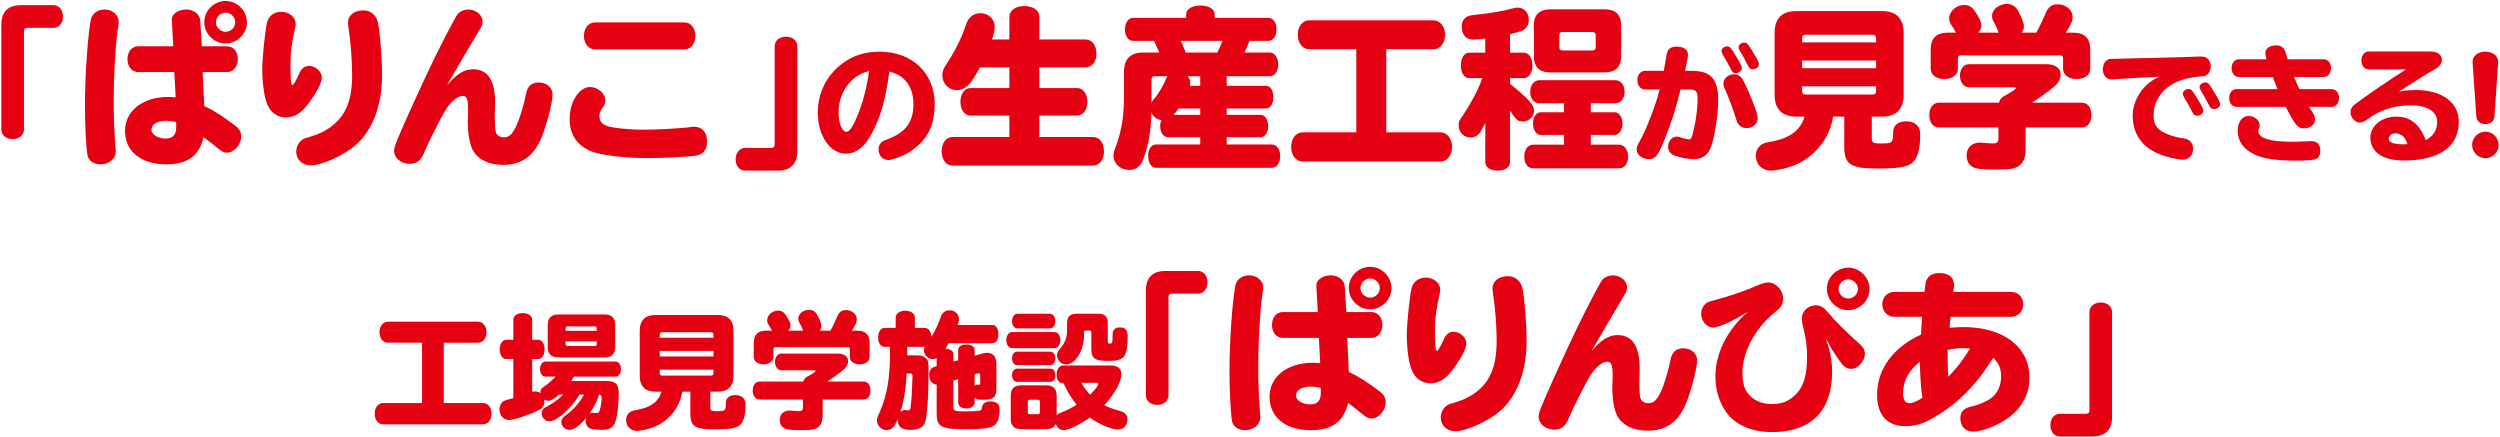 <?xml version="1.0" encoding="utf-8"?>
<!-- Generator: Adobe Illustrator 26.5.0, SVG Export Plug-In . SVG Version: 6.00 Build 0)  -->
<svg version="1.1" xmlns="http://www.w3.org/2000/svg" xmlns:xlink="http://www.w3.org/1999/xlink" x="0px" y="0px"
	 viewBox="0 0 783 137" style="enable-background:new 0 0 783 137;" xml:space="preserve">
<style type="text/css">
	.st0{fill:#E50012;}
</style>
<path class="st0" d="M16.781,1.615c1.691,0,2.945,1.528,2.945,3.546c0,2.073-1.254,3.546-2.945,3.546H8.653
	c-0.764,0-1.146,0.382-1.146,1.146v30.712c0,1.746-1.473,3-3.546,3c-2.073,0-3.546-1.254-3.546-3V7.78
	c0-4.091,2.073-6.165,6.164-6.165H16.781z"/>
<path class="st0" d="M36.263,47.383c0,2.346-2.073,4.091-4.801,4.091c-2.182,0-3.818-1.2-4.091-3
	c-0.436-2.728-0.764-9.819-0.764-15.438c0-9.273,0.818-21.001,1.8-26.729c0.382-2.018,2.127-3.328,4.364-3.328
	c2.455,0,4.418,1.746,4.418,3.873c0,0.328,0,0.328-0.382,2.837c-0.655,4.8-1.2,14.292-1.2,21.875c0,5.346,0.218,10.637,0.655,15.383
	V47.383z M53.828,6.525V6.307c-0.218-1.746,1.909-3.328,4.418-3.328s4.364,1.473,4.473,3.546l0.491,7.964h7.91
	c1.964,0,3.382,1.691,3.382,3.982c0,2.4-1.418,4.091-3.382,4.091h-7.637L63.974,33.2c3.382,1.636,5.891,3.273,9.71,6.164
	c1.309,0.982,1.854,2.018,1.854,3.437c0,2.509-2.236,5.019-4.418,5.019c-0.982,0-1.637-0.327-2.837-1.309
	c-1.527-1.309-2.236-1.854-4.527-3.546c-1.364,5.837-5.019,8.51-11.674,8.51c-7.91,0-12.928-4.037-12.928-10.474
	c0-6.273,5.564-10.637,13.528-10.637c0.545,0,0.818,0,2.182,0.109h0.164l-0.437-7.91H43.245c-1.91,0-3.328-1.691-3.328-4.037
	s1.418-4.037,3.328-4.037h11.019L53.828,6.525z M55.191,38.273c-1.146-0.327-2.073-0.436-3.109-0.436
	c-2.891,0-4.637,1.091-4.637,2.836c0,1.473,2.018,2.728,4.473,2.728c2.182,0,3.273-1.2,3.273-3.437V38.273z M77.339,6.961
	c0,3.655-3.055,6.655-6.71,6.655c-3.655,0-6.655-3.055-6.655-6.71c0-3.6,3.055-6.601,6.709-6.601
	C74.284,0.306,77.339,3.361,77.339,6.961z M67.629,6.961c0,1.636,1.418,3,3.055,3s3-1.364,3-3c0-1.637-1.418-3-3.055-3
	C69.047,3.961,67.629,5.379,67.629,6.961z"/>
<path class="st0" d="M100.796,24.254c0,1.309-0.982,3.545-2.946,6.437c-2.782,4.255-5.237,6.109-8.237,6.109
	c-2.728,0-4.91-1.582-5.946-4.2c-0.927-2.291-1.527-6.764-1.527-10.965c0-3.545,0.873-11.783,1.473-14.51
	c0.491-2.127,2.236-3.437,4.473-3.437c2.509,0,4.527,1.691,4.527,3.873c0,0.327-0.054,0.709-0.272,1.582
	c-0.982,4.309-1.364,7.418-1.364,10.746c0,4.91,0.164,6.764,0.6,6.764c0.327,0,1.2-1.473,2.127-3.6c0.764-1.691,1.691-2.4,3.164-2.4
	C98.833,20.653,100.796,22.454,100.796,24.254z M118.416,7.289c0.655,3.328,1.255,11.292,1.255,16.147
	c0,9.492-2.946,17.347-8.237,21.984c-3.709,3.218-10.637,6.382-14.074,6.382c-2.673,0-4.583-1.8-4.583-4.31
	c0-1.637,0.873-3.164,2.237-3.928c0.437-0.272,0.545-0.272,1.691-0.6c5.564-1.527,9.601-4.582,11.619-8.837
	c1.364-2.782,1.964-6.219,1.964-10.747c0-4.582-0.491-10.746-1.2-15.11c-0.054-0.382-0.109-0.818-0.109-1.091
	c0-2.346,1.909-3.928,4.855-3.928C116.18,3.252,117.925,4.779,118.416,7.289z"/>
<path class="st0" d="M148.141,21.69c4.637,0,6.928,3.437,6.928,10.528c0,0.6,0,0.873-0.055,2.291
	c-0.055,0.655-0.055,1.309-0.055,1.964c0,1.854,0.109,3.873,0.273,4.637c0.273,1.2,1.2,1.909,2.564,1.909
	c1.636,0,2.563-0.873,3.818-3.382c1.146-2.4,2.455-6.709,3.109-10.146c0.437-2.455,1.746-3.655,3.928-3.655
	c2.618,0,4.418,1.582,4.418,3.818c0,2.564-2.182,10.746-3.818,14.237c-2.455,5.292-6.165,7.747-11.729,7.747
	c-4.473,0-7.964-1.746-9.546-4.801c-0.873-1.691-1.473-5.127-1.473-8.728c0-0.327,0-0.927,0.055-1.582
	c0.054-0.927,0.054-1.582,0.054-1.963c0-3.437-0.382-4.528-1.691-4.528c-1.582,0-3.6,1.637-5.292,4.31
	c-1.418,2.236-5.455,10.201-6.764,13.419c-1.036,2.509-2.346,3.545-4.473,3.545c-2.782,0-4.964-1.8-4.964-4.146
	c0-1.146,0.818-3.164,4.691-11.837c6.219-13.801,10.146-21.875,14.456-29.675c0.6-1.091,0.709-1.2,1.091-1.582
	c0.764-0.655,1.854-1.091,2.945-1.091c2.455,0,4.528,1.746,4.528,3.709c0,0.982-0.164,1.418-1.255,3.164
	c-2.509,4.146-6.764,11.456-9.928,16.911C143.014,23.163,145.359,21.69,148.141,21.69z"/>
<path class="st0" d="M189.595,31.455c0,0.764-0.218,1.364-0.764,2.182c-0.818,1.091-1.091,1.8-1.091,2.619
	c0,1.527,0.709,2.564,2.127,3.109c1.746,0.709,6.982,1.254,11.674,1.254c4.473,0,12.492-0.436,15.001-0.873
	c0.273-0.055,0.546-0.055,0.818-0.055c2.564,0,4.091,1.746,4.091,4.637c0,2.509-1.2,4.091-3.437,4.418
	c-2.728,0.382-9.71,0.764-14.947,0.764c-7.691,0-15.274-0.928-18.22-2.237c-4.255-1.909-6.437-5.237-6.437-9.982
	c0-5.401,2.946-10.038,6.382-10.038C187.249,27.254,189.595,29.272,189.595,31.455z M214.361,7.016c1.964,0,3.437,1.746,3.437,4.2
	s-1.418,4.255-3.437,4.255h-28.039c-1.964,0-3.437-1.8-3.437-4.255c0-2.4,1.473-4.2,3.437-4.2H214.361z"/>
<path class="st0" d="M233.351,53.438c-1.746,0-2.946-1.473-2.946-3.545c0-2.073,1.255-3.546,2.946-3.546h8.128
	c0.764,0,1.146-0.382,1.146-1.146V14.489c0-1.746,1.473-3,3.546-3s3.546,1.254,3.546,3v32.785c0,4.091-2.073,6.164-6.165,6.164
	H233.351z"/>
<path class="st0" d="M273.056,41.791c-2.259,4.28-4.954,6.34-8.164,6.34c-4.914,0-8.757-5.667-8.757-12.839
	c0-6.34,2.813-11.849,7.965-15.613c3.21-2.338,7.014-3.487,11.373-3.487c10.264,0,17.277,6.697,17.277,16.485
	c0,5.35-1.585,9.51-4.795,12.482c-2.377,2.219-4.359,3.408-7.568,4.478c-1.07,0.356-1.585,0.476-2.18,0.476
	c-1.823,0-3.051-1.387-3.051-3.448c0-0.991,0.436-1.823,1.268-2.377c0.317-0.238,0.555-0.317,1.427-0.634
	c5.706-2.061,8.242-5.429,8.242-10.977c0-3.051-0.832-5.587-2.497-7.41c-1.188-1.348-2.377-2.021-4.795-2.813
	c-0.079-0.04-0.079-0.04-0.238-0.08C277.296,31.409,275.87,36.481,273.056,41.791z M272.224,22.255
	c-1.704,0.396-2.932,0.951-4.121,1.823c-3.487,2.536-5.468,6.578-5.468,11.254c0,3.25,1.109,5.944,2.457,5.944
	c0.753,0,1.585-0.991,2.536-2.972c2.101-4.359,3.686-9.828,4.478-15.455L272.224,22.255z"/>
<path class="st0" d="M316.137,12.362V5.271c0-2.019,1.909-3.382,4.691-3.382c2.782,0,4.691,1.364,4.691,3.382v7.091h14.511
	c1.963,0,3.382,1.855,3.382,4.418c0,2.509-1.418,4.31-3.382,4.31h-14.511v6.492h11.892c1.8,0,3.164,1.854,3.164,4.309
	c0,2.455-1.364,4.31-3.164,4.31h-11.892v6.71h16.856c2.019,0,3.382,1.854,3.382,4.473c0,2.673-1.364,4.473-3.382,4.473h-44.022
	c-2.018,0-3.437-1.854-3.437-4.473c0-2.618,1.418-4.473,3.437-4.473h17.784V36.2h-12.219c-1.8,0-3.109-1.8-3.109-4.31
	s1.309-4.309,3.109-4.309h12.219V21.09h-9.219c-0.927,1.746-1.854,3.273-2.728,4.528c-1.146,1.636-2.836,2.618-4.527,2.618
	c-2.509,0-4.528-2.073-4.528-4.582c0-1.309,0.327-2.127,1.309-3.601c2.564-3.818,4.964-8.673,6.055-12.219
	c0.764-2.4,2.4-3.709,4.582-3.709c2.51,0,4.473,1.909,4.473,4.255c0,1.036-0.218,2.073-0.873,3.982H316.137z"/>
<path class="st0" d="M365.713,42.964c-1.31,0-2.346-1.473-2.346-3.491c0-0.654,0.109-1.254,0.382-1.854
	c-1.418-0.164-2.728-1.146-3.164-2.455c-0.055,5.673-0.818,10.091-2.291,14.074c-0.491,1.364-0.655,1.746-1.091,2.291
	c-0.818,1.091-2.073,1.691-3.545,1.691c-2.728,0-4.91-1.963-4.91-4.473c0-0.764,0.164-1.418,0.491-2.236
	c1.963-5.019,2.782-9.819,2.782-16.147v-7.91c0.055-3.982,2.019-6,6-6h5.073c-0.655-1.527-1.091-2.509-1.636-3.655h-6.546
	c-1.527,0-2.563-1.418-2.563-3.601c0-2.127,1.036-3.6,2.563-3.6h16.583V4.452c0-1.582,1.909-2.728,4.473-2.728
	c2.618,0,4.473,1.146,4.473,2.728v1.146h16.747c1.582,0,2.619,1.473,2.619,3.6s-1.037,3.601-2.619,3.601h-5.837
	c-0.327,0.927-1.036,2.564-1.582,3.655h7.964c1.473,0,2.618,1.637,2.618,3.709c0,2.127-1.091,3.709-2.618,3.709h-13.529v3h12.274
	c1.418,0,2.346,1.473,2.346,3.546c0,2.127-0.927,3.546-2.346,3.546h-12.274v2.018h10.583c1.418,0,2.4,1.473,2.4,3.546
	c0,2.019-0.982,3.437-2.4,3.437h-10.583v2.291h14.074c1.582,0,2.673,1.473,2.673,3.655c0,2.182-1.091,3.655-2.673,3.655h-36.167
	c-1.473,0-2.509-1.473-2.509-3.709c0-2.182,1.037-3.601,2.509-3.601h13.801v-2.291H365.713z M360.64,32.164
	c0.218-0.437,0.436-0.818,0.873-1.255c0.927-0.873,2.946-4.255,3.655-6.164c0.164-0.382,0.273-0.6,0.491-0.873h-3.873
	c-0.764,0-1.146,0.382-1.146,1.146v5.346V32.164z M369.15,33.964c-0.437,0.654-1.309,1.746-1.582,2.018h8.346v-2.018H369.15z
	 M381.26,16.453c0.6-1.2,1.091-2.291,1.637-3.655h-13.092c0.6,1.254,1.036,2.236,1.582,3.655H381.26z M375.914,23.872h-3.928
	c0.545,0.654,0.818,1.309,0.818,2.182c0,0.273,0,0.491-0.109,0.818h3.218V23.872z"/>
<path class="st0" d="M434.175,41.437h16.965c2.073,0,3.655,1.964,3.655,4.528c0,2.673-1.527,4.637-3.655,4.637h-43.095
	c-2.127,0-3.655-1.909-3.655-4.582c0-2.673,1.527-4.583,3.655-4.583h16.747V15.417h-14.674c-2.127,0-3.655-1.854-3.655-4.527
	c0-2.673,1.527-4.528,3.655-4.528h38.84c2.073,0,3.655,1.964,3.655,4.473c0,2.673-1.527,4.582-3.655,4.582h-14.783V41.437z"/>
<path class="st0" d="M472.935,26.218c6,4.964,7.528,6.655,7.528,8.455c0,1.854-1.582,3.382-3.437,3.382
	c-1.473,0-2.073-0.437-3.219-2.127c-0.436-0.6-0.491-0.709-0.873-1.255V50.82c0,1.582-1.582,2.618-3.873,2.618
	s-3.873-1.036-3.873-2.618V38.491c-0.491,0.928-0.927,1.8-1.418,2.673c-0.709,1.2-1.854,1.909-3.164,1.909
	c-2.128,0-3.764-1.637-3.764-3.764c0-1.2,0.055-1.309,1.527-3.437c2.509-3.818,4.691-7.91,5.892-11.401h-4.146
	c-1.527,0-2.564-1.637-2.564-3.982s1.037-3.982,2.564-3.982h5.073v-4.419c-1.964,0.218-3.382,0.328-3.873,0.328
	c-2.127,0-3.491-1.582-3.491-4.037c0-2.237,1.2-3.437,3.491-3.655c5.782-0.6,9.219-1.2,12.656-2.127
	c0.491-0.164,0.873-0.218,1.309-0.218c2.073,0,3.546,1.582,3.546,3.873c0,1.582-0.818,2.836-2.127,3.382
	c-0.546,0.218-2.073,0.655-3.764,1.091v5.782h4.364c1.528,0,2.673,1.691,2.673,3.982s-1.091,3.982-2.673,3.982h-4.364V26.218z
	 M498.246,35.164h7.474c1.364,0,2.455,1.582,2.455,3.545s-1.091,3.546-2.455,3.546h-7.474v3.055h8.892
	c1.582,0,2.782,1.582,2.782,3.764c0,2.127-1.146,3.655-2.782,3.655H480.19c-1.691,0-2.782-1.473-2.782-3.709
	c0-2.236,1.146-3.709,2.782-3.709h9.655v-3.055h-7.255c-1.418,0-2.455-1.527-2.455-3.6c0-2.019,1.036-3.491,2.455-3.491h7.255
	v-2.837h-7.746c-1.691,0-2.837-1.418-2.837-3.546s1.2-3.655,2.837-3.655h23.893c1.636,0,2.836,1.527,2.836,3.655
	c0,2.073-1.2,3.546-2.836,3.546h-7.747V35.164z M502.61,2.925c3.437,0,5.127,1.691,5.127,5.073v9.546
	c0,3.437-1.745,5.128-5.127,5.128h-17.129c-3.382,0-5.073-1.691-5.073-5.128V7.998c0-3.382,1.691-5.019,5.073-5.073H502.61z
	 M488.372,14.762c0,0.709,0.273,1.036,0.982,1.036h9.383c0.709,0,1.037-0.327,1.037-1.036v-3.764c0-0.6-0.382-0.927-1.037-0.982
	h-9.383c-0.654,0.055-0.982,0.382-0.982,0.982V14.762z"/>
<path class="st0" d="M515.238,28.041c-1.387,0-2.417-1.229-2.417-2.933s1.03-2.933,2.417-2.933h5.865
	c0.476-2.615,0.673-3.804,0.872-4.993c0.238-1.783,1.229-2.576,3.091-2.576c2.298,0,3.606,0.951,3.606,2.576
	c0,0.555-0.237,1.823-0.792,4.518l-0.119,0.475h2.061c5.984,0,8.322,2.576,8.322,9.194c0,4.676-1.229,12.284-2.417,15.058
	c-1.03,2.338-2.694,3.408-5.389,3.408c-1.665,0-4.201-0.475-5.825-1.109c-1.387-0.555-2.061-1.466-2.061-2.774
	c0-1.744,1.189-3.17,2.655-3.17c0.476,0,0.912,0.079,1.585,0.356c0.317,0.119,1.188,0.357,1.902,0.476
	c0.238,0.04,0.277,0.04,0.396,0.04c0.436,0,0.673-0.238,0.872-0.753c1.03-3.289,1.823-8.322,1.823-11.967
	c0-2.377-0.476-2.893-2.536-2.893h-2.813c-1.625,6.538-2.734,10.025-4.834,15.256c-2.179,5.508-3.012,6.538-5.112,6.538
	c-2.021,0-3.804-1.387-3.804-2.972c0-0.832,0.159-1.229,1.109-2.893c2.14-3.923,4.914-11.175,6.103-15.93H515.238z M543.809,17.737
	c1.387,2.259,1.744,3.012,1.744,3.606c0,0.792-0.912,1.545-1.902,1.545c-0.753,0-1.07-0.238-1.625-1.308
	c-0.594-1.268-1.466-2.853-2.457-4.478c-0.317-0.515-0.396-0.792-0.396-1.109c0-0.753,0.832-1.466,1.744-1.466
	C541.788,14.527,542.025,14.765,543.809,17.737z M545.83,24.91c0.713,1.189,2.615,5.508,3.606,8.203
	c0.833,2.219,1.07,3.091,1.07,3.962c0,1.704-1.506,3.051-3.448,3.051c-1.03,0-1.981-0.436-2.576-1.188
	c-0.317-0.396-0.396-0.555-0.753-1.704c-0.951-3.131-2.615-7.49-3.408-9.154c-0.356-0.753-0.555-1.427-0.555-1.981
	c0-1.506,1.585-2.853,3.329-2.853C544.205,23.246,545.235,23.879,545.83,24.91z M549.158,16.548
	c1.387,2.259,1.744,3.012,1.744,3.606c0,0.793-0.911,1.546-1.902,1.546c-0.753,0-1.07-0.238-1.625-1.308
	c-0.594-1.268-1.466-2.853-2.457-4.478c-0.317-0.515-0.396-0.792-0.396-1.11c0-0.753,0.832-1.466,1.744-1.466
	C547.137,13.339,547.375,13.577,549.158,16.548z"/>
<path class="st0" d="M586.241,43.401c0,1.255,0.491,1.527,2.509,1.527c4.091,0,4.146-0.055,4.2-3.764
	c0-1.91,1.637-3.164,3.982-3.164c2.891,0,4.473,1.473,4.473,4.037c0,4.746-0.818,7.583-2.509,9.001
	c-1.582,1.254-4.528,1.746-10.692,1.746c-8.728,0-10.583-1.255-10.583-7.037v-9.219h-3.491c-0.6,4.255-2.836,8.401-6.164,11.456
	c-2.946,2.728-6.709,4.473-11.074,5.183c-0.927,0.164-1.746,0.272-2.346,0.272c-2.673,0-4.637-2.018-4.637-4.691
	c0-1.746,1.037-3.273,2.619-3.873c0.382-0.164,0.491-0.164,1.527-0.382c6.328-1.036,9.819-3.545,11.128-7.964h-2.563
	c-4.528,0-6.819-2.345-6.819-6.928V10.343c0-4.582,2.291-6.873,6.819-6.873h26.784c4.528,0,6.819,2.291,6.819,6.873V29.6
	c0,4.583-2.291,6.928-6.819,6.928h-3.164V43.401z M587.605,12.089c0-0.818-0.382-1.2-1.146-1.2h-20.893
	c-0.818,0-1.146,0.382-1.146,1.2v1.2h23.184V12.089z M564.421,18.962v2.4h23.184v-2.4H564.421z M564.421,27.036v1.418
	c0,0.818,0.328,1.146,1.146,1.146h20.893c0.764,0,1.146-0.327,1.146-1.146v-1.418H564.421z"/>
<path class="st0" d="M652.046,32.164c1.8,0,3,1.527,3,3.873s-1.2,3.873-3,3.873h-17.62v6.601c0,2.4-0.491,3.982-1.582,5.019
	c-1.254,1.2-2.891,1.582-6.873,1.582c-4.8,0-6.492-0.109-7.692-0.6c-1.473-0.6-2.345-1.964-2.345-3.818
	c0-2.455,1.636-4.037,4.2-4.037c0.218,0,0.437,0,0.873,0.054c1.2,0.109,2.564,0.218,3.164,0.218c1.309,0,1.746-0.437,1.746-1.746
	V39.91h-18.71c-1.746,0-2.946-1.582-2.946-3.873s1.2-3.873,2.946-3.873h18.874c0.273-1.091,0.873-1.746,2.182-2.4
	c1.691-0.873,3.109-1.854,3.109-2.182c0-0.164-0.273-0.273-0.709-0.273h-14.02c-1.582,0-2.782-1.527-2.782-3.655
	c0-2.019,1.2-3.546,2.782-3.546h24.384c2.673,0,4.364,1.255,4.364,3.273c0,1.31-0.709,2.619-1.909,3.655
	c-2.128,1.746-5.073,3.873-7.092,5.128H652.046z M637.754,10.234c1.037-1.8,2.073-4.037,2.891-6
	c0.818-2.019,1.964-2.891,3.818-2.891c2.619,0,4.691,1.8,4.691,4.037c0,1.146-0.382,1.964-2.127,4.855h2.291
	c3.601,0,5.346,1.746,5.346,5.346v6.055c0,1.8-1.746,3.109-4.255,3.109s-4.255-1.309-4.255-3.109v-3.328
	c0-0.654-0.328-0.982-0.928-0.982h-31.093c-0.655,0-0.927,0.328-0.927,0.982v3.273c0,1.854-1.746,3.164-4.255,3.164
	c-2.51,0-4.255-1.309-4.255-3.164V15.58c0-3.6,1.746-5.346,5.346-5.346h2.564c-0.818-1.473-0.818-1.527-1.473-2.455
	c-0.436-0.655-0.654-1.364-0.654-2.019c0-2.236,2.236-4.2,4.746-4.2c1.255,0,2.237,0.491,3,1.527
	c1.582,2.182,2.346,3.818,2.346,4.91c0,0.818-0.328,1.473-0.982,2.236h6.437c-0.109-0.218-0.109-0.218-0.273-0.6
	c-0.273-0.764-0.437-1.146-1.255-2.673c-0.436-0.764-0.6-1.364-0.6-1.964c0-2.019,2.182-3.764,4.637-3.764
	c1.473,0,2.727,0.709,3.437,2.019c1.2,2.127,1.909,3.928,1.909,4.964c0,0.764-0.218,1.418-0.709,2.019H637.754z"/>
<path class="st0" d="M675.966,18.094c5.508-0.119,9.193-0.238,9.867-0.277c1.308-0.079,2.695-0.119,3.289-0.119
	c1.625,0,2.497,0.476,3.012,1.704c0.198,0.436,0.277,0.912,0.277,1.387c0,1.149-0.515,2.18-1.308,2.695
	c-0.515,0.356-0.555,0.356-1.823,0.436c-3.369,0.277-6.143,0.951-8.322,2.14c-4.121,2.14-6.459,5.865-6.459,10.105
	c0,2.14,0.515,3.368,2.021,4.597c1.268,1.07,4.716,2.259,7.569,2.615c1.665,0.198,2.813,1.506,2.813,3.17
	c0,0.515-0.158,1.228-0.396,1.783c-0.515,1.07-1.545,1.664-2.933,1.664c-1.625,0-5.112-0.832-7.331-1.744
	c-5.468-2.259-8.282-6.38-8.282-12.126c0-4.2,2.615-8.757,6.419-11.095c0.713-0.436,0.792-0.476,2.061-0.991
	c-6.103,0.277-12.046,0.594-14.82,0.832h-0.396c-1.506,0-2.615-1.347-2.615-3.13c0-1.348,0.555-2.497,1.426-2.972
	c0.476-0.317,0.476-0.317,2.854-0.356L675.966,18.094z M688.33,31.092c1.347,2.219,1.744,3.051,1.744,3.606
	c0,0.792-0.912,1.545-1.902,1.545c-0.476,0-0.951-0.238-1.229-0.594c-0.119-0.159-0.119-0.159-0.396-0.713
	c-0.674-1.348-1.744-3.289-2.497-4.478c-0.277-0.515-0.396-0.792-0.396-1.109c0-0.753,0.833-1.466,1.744-1.466
	C686.309,27.882,686.586,28.199,688.33,31.092z M693.6,29.031c1.347,2.219,1.744,3.051,1.744,3.606c0,0.792-0.912,1.545-1.902,1.545
	c-0.476,0-0.951-0.238-1.229-0.595c-0.119-0.158-0.119-0.158-0.396-0.713c-0.674-1.348-1.744-3.289-2.497-4.478
	c-0.277-0.515-0.396-0.792-0.396-1.109c0-0.753,0.833-1.466,1.744-1.466C691.579,25.821,691.856,26.138,693.6,29.031z"/>
<path class="st0" d="M701.235,24.117c-1.347,0-2.298-1.149-2.298-2.734c0-1.664,0.951-2.813,2.298-2.813h8.678l-0.04-0.079
	c-0.356-1.308-0.356-1.308-0.356-1.823c0-1.466,1.347-2.457,3.329-2.457c1.585,0,2.576,0.753,2.972,2.14
	c0.079,0.278,0.277,0.872,0.673,2.219h11.294c1.347,0,2.298,1.149,2.298,2.734c0,1.665-0.951,2.813-2.298,2.813h-9.273
	c0.515,1.308,1.07,2.576,1.665,3.804h10.105c1.347,0,2.298,1.149,2.298,2.734c0,1.664-0.951,2.813-2.298,2.813h-7.093
	c0.158,0.317,0.555,0.912,1.189,1.862c0.475,0.713,0.713,1.427,0.713,2.101c0,1.506-1.545,2.774-3.487,2.774
	c-1.942,0-2.734-0.912-5.707-6.737h-15.415c-1.347,0-2.298-1.149-2.298-2.734c0-1.664,0.951-2.813,2.298-2.813h12.839
	c-0.634-1.585-1.268-3.17-1.506-3.804H701.235z M723.942,44.208c1.783,0,2.774,1.03,2.774,2.972c0,1.545-0.555,2.417-1.783,2.774
	c-0.674,0.238-2.972,0.356-5.786,0.356c-6.103,0-10.224-0.594-12.998-1.902c-3.448-1.625-5.31-4.201-5.31-7.41
	c0-2.774,1.387-4.676,3.447-4.676c1.823,0,3.448,1.387,3.448,2.933c0,0.317-0.04,0.555-0.198,0.951
	c-0.119,0.317-0.198,0.634-0.198,0.911c0,2.18,3.646,3.289,10.739,3.289L723.942,44.208z"/>
<path class="st0" d="M741.928,21.74c-1.347,0-2.338-1.149-2.338-2.813c0-1.625,0.991-2.813,2.338-2.813h19.298
	c2.18,0,3.566,1.03,3.566,2.615c0,0.872-0.475,1.744-1.268,2.377c-0.238,0.198-0.238,0.198-1.149,0.713
	c-2.417,1.347-6.261,3.765-11.096,6.935c1.268-0.356,3.329-0.555,5.31-0.555c8.243,0,13.513,3.883,13.513,9.946
	c0,7.807-6.142,12.126-17.277,12.126c-6.539,0-10.422-2.655-10.422-7.172c0-3.646,3.566-6.578,8.084-6.578
	c4.398,0,7.41,2.377,9.233,7.371c2.378-1.189,3.606-3.17,3.606-5.786c0-3.13-3.131-5.112-8.124-5.112
	c-5.35,0-9.788,1.427-13.751,4.398c-0.832,0.674-1.664,0.991-2.377,0.991c-1.506,0-2.893-1.585-2.893-3.249
	c0-0.833,0.396-1.665,1.109-2.259c2.813-2.219,12.086-8.56,16.287-11.135H741.928z M752.667,42.702
	c-0.634-0.555-1.625-0.951-2.378-0.951c-1.149,0-2.14,0.753-2.14,1.664c0,1.189,1.506,1.783,4.557,1.783c0.317,0,0.713,0,1.308-0.04
	C753.618,43.97,753.182,43.178,752.667,42.702z"/>
<path class="st0" d="M782.584,45.397c0,2.259-1.902,4.161-4.161,4.161s-4.161-1.902-4.161-4.161s1.902-4.161,4.161-4.161
	S782.584,43.138,782.584,45.397z M781.276,36.362c-0.119,1.585-1.149,2.497-2.853,2.497s-2.734-0.911-2.853-2.497l-1.149-16.723
	v-0.515c0.119-1.743,1.783-2.932,4.002-2.932c2.338,0,4.002,1.308,4.002,3.17v0.277L781.276,36.362z"/>
<path class="st0" d="M138.989,126.235h12.324c1.506,0,2.655,1.427,2.655,3.289c0,1.942-1.109,3.369-2.655,3.369h-31.306
	c-1.545,0-2.655-1.387-2.655-3.329c0-1.942,1.109-3.329,2.655-3.329h12.166v-18.902h-10.66c-1.545,0-2.655-1.347-2.655-3.289
	s1.109-3.289,2.655-3.289h28.215c1.506,0,2.655,1.427,2.655,3.25c0,1.941-1.109,3.329-2.655,3.329h-10.739V126.235z"/>
<path class="st0" d="M190.016,119.34c2.853,0,3.765,0.991,3.765,4.042c0,3.606-0.515,7.529-1.189,9.075
	c-0.674,1.585-1.783,2.18-4.082,2.18c-1.03,0-2.615-0.119-3.21-0.278c-1.109-0.237-1.862-1.188-1.862-2.377
	c0-0.356,0.079-0.713,0.159-1.109c-1.902,2.377-3.844,3.765-5.271,3.765c-1.347,0-2.497-1.11-2.497-2.457
	c0-0.555,0.238-1.149,0.674-1.545c0.119-0.159,0.119-0.159,0.991-0.792c2.259-1.704,4.161-3.923,5.429-6.261h-1.387
	c-2.734,4.478-7.133,8.361-9.471,8.361c-1.308,0-2.417-1.109-2.417-2.417c0-0.753,0.356-1.426,0.951-1.823
	c0.159-0.119,0.159-0.119,0.912-0.515c1.783-0.911,3.487-2.219,4.914-3.606h-1.308c-1.585,1.387-2.497,1.942-3.408,1.942
	c-0.436,0-0.832-0.119-1.268-0.396c0.079,0.317,0.079,0.476,0.079,0.713c0,1.03-0.594,1.981-1.625,2.536
	c-2.497,1.347-7.886,3.17-9.431,3.17c-1.744,0-3.012-1.387-3.012-3.368c0-1.03,0.436-1.981,1.188-2.497
	c0.357-0.198,0.555-0.277,1.387-0.515c0.911-0.238,1.189-0.317,1.744-0.476v-12.245h-2.18c-1.229,0-2.061-1.229-2.061-3.012
	s0.832-3.012,2.061-3.012h2.18V100.2c0-1.268,1.188-2.14,2.932-2.14s2.972,0.872,2.972,2.14v6.221h1.823
	c1.229,0,2.061,1.229,2.061,2.972c0,1.823-0.832,3.051-2.061,3.051h-1.823v10.264c0.356-0.08,0.555-0.119,0.872-0.119
	c0.674,0,1.189,0.159,1.744,0.555c-0.04-0.079-0.04-0.158-0.04-0.198c-0.04-0.872,0.317-1.387,1.625-2.219
	c0.792-0.555,2.219-1.783,3.13-2.774h-3.17c-0.991,0-1.704-0.991-1.704-2.338c0-1.348,0.713-2.378,1.704-2.378h21.954
	c0.991,0,1.704,1.03,1.704,2.417c0,1.308-0.713,2.298-1.704,2.298h-12.998c-0.159,0.277-0.595,0.951-0.912,1.387H190.016z
	 M189.461,98.496c2.14,0,3.209,1.109,3.209,3.25v6.974c0,2.101-1.07,3.21-3.209,3.21H174.76c-2.1,0-3.21-1.109-3.21-3.21v-6.974
	c0-2.14,1.11-3.25,3.25-3.25H189.461z M186.886,102.895c0-0.475-0.159-0.673-0.634-0.673h-8.44c-0.436,0-0.674,0.238-0.674,0.673
	v0.713h9.749V102.895z M177.137,106.897v0.833c0,0.436,0.198,0.634,0.674,0.634h8.44c0.476-0.04,0.634-0.159,0.634-0.634v-0.833
	H177.137z M185.419,129.247c0.079,0,0.198,0,0.356,0.04c0.396,0.04,0.753,0.08,0.991,0.08c0.555,0,0.832-0.198,1.07-0.912
	c0.317-0.872,0.595-2.615,0.595-3.804c0-0.713-0.198-0.951-0.792-1.07c-0.555,1.823-1.704,4.161-2.972,5.904
	C184.983,129.326,185.221,129.247,185.419,129.247z"/>
<path class="st0" d="M222.478,127.662c0,0.912,0.357,1.109,1.823,1.109c2.972,0,3.011-0.04,3.051-2.734
	c0-1.387,1.188-2.298,2.893-2.298c2.1,0,3.25,1.07,3.25,2.932c0,3.448-0.595,5.508-1.823,6.539
	c-1.149,0.912-3.289,1.268-7.767,1.268c-6.34,0-7.688-0.912-7.688-5.112v-6.697h-2.536c-0.436,3.091-2.061,6.103-4.478,8.322
	c-2.14,1.981-4.874,3.25-8.044,3.765c-0.673,0.119-1.268,0.198-1.704,0.198c-1.942,0-3.369-1.466-3.369-3.408
	c0-1.268,0.753-2.377,1.902-2.813c0.277-0.119,0.356-0.119,1.109-0.277c4.597-0.753,7.133-2.576,8.084-5.786h-1.862
	c-3.289,0-4.954-1.704-4.954-5.032v-13.989c0-3.329,1.665-4.993,4.954-4.993h19.457c3.289,0,4.954,1.664,4.954,4.993v13.989
	c0,3.329-1.665,5.032-4.954,5.032h-2.298V127.662z M223.468,104.916c0-0.594-0.277-0.872-0.832-0.872h-15.177
	c-0.594,0-0.832,0.277-0.832,0.872v0.872h16.841V104.916z M206.627,109.909v1.744h16.841v-1.744H206.627z M206.627,115.773v1.03
	c0,0.595,0.238,0.833,0.832,0.833h15.177c0.555,0,0.832-0.238,0.832-0.833v-1.03H206.627z"/>
<path class="st0" d="M270.461,119.499c1.308,0,2.18,1.109,2.18,2.813s-0.872,2.813-2.18,2.813h-12.799v4.795
	c0,1.744-0.357,2.893-1.149,3.646c-0.912,0.872-2.1,1.149-4.993,1.149c-3.487,0-4.715-0.079-5.587-0.436
	c-1.07-0.436-1.704-1.426-1.704-2.774c0-1.783,1.188-2.932,3.051-2.932c0.158,0,0.317,0,0.634,0.04
	c0.872,0.079,1.862,0.158,2.298,0.158c0.951,0,1.268-0.317,1.268-1.268v-2.377h-13.592c-1.268,0-2.14-1.149-2.14-2.813
	s0.872-2.813,2.14-2.813h13.711c0.198-0.792,0.634-1.268,1.585-1.744c1.229-0.634,2.259-1.347,2.259-1.585
	c0-0.119-0.198-0.198-0.515-0.198h-10.184c-1.149,0-2.021-1.109-2.021-2.655c0-1.466,0.872-2.576,2.021-2.576h17.713
	c1.942,0,3.17,0.912,3.17,2.378c0,0.951-0.515,1.902-1.387,2.655c-1.546,1.268-3.686,2.813-5.152,3.725H270.461z M260.079,103.568
	c0.753-1.308,1.506-2.932,2.1-4.359c0.595-1.466,1.427-2.1,2.774-2.1c1.902,0,3.408,1.308,3.408,2.932
	c0,0.832-0.277,1.427-1.545,3.527h1.664c2.616,0,3.884,1.268,3.884,3.883v4.399c0,1.308-1.268,2.259-3.091,2.259
	c-1.823,0-3.091-0.951-3.091-2.259v-2.417c0-0.476-0.238-0.713-0.674-0.713H242.92c-0.475,0-0.673,0.238-0.673,0.713v2.378
	c0,1.347-1.268,2.298-3.091,2.298c-1.823,0-3.091-0.951-3.091-2.298v-4.359c0-2.615,1.268-3.883,3.884-3.883h1.862
	c-0.594-1.07-0.594-1.109-1.07-1.783c-0.317-0.476-0.476-0.991-0.476-1.466c0-1.625,1.625-3.051,3.448-3.051
	c0.911,0,1.625,0.357,2.179,1.11c1.149,1.585,1.704,2.774,1.704,3.566c0,0.594-0.238,1.07-0.713,1.625h4.676
	c-0.08-0.159-0.08-0.159-0.198-0.436c-0.198-0.555-0.317-0.832-0.912-1.941c-0.317-0.555-0.436-0.991-0.436-1.427
	c0-1.466,1.585-2.734,3.369-2.734c1.07,0,1.981,0.515,2.497,1.466c0.872,1.545,1.387,2.853,1.387,3.606
	c0,0.555-0.159,1.03-0.515,1.466H260.079z"/>
<path class="st0" d="M293.366,112.207c-0.476,0.198-0.833,0.277-1.229,0.277c-1.427,0-2.774-1.308-2.774-2.734
	c0-0.356,0.079-0.713,0.277-1.109h-5.508v2.655h3.408c1.149,0,2.1,0.396,2.655,1.109c0.594,0.753,0.634,1.07,0.634,3.725
	c0,8.004-0.476,14.702-1.149,16.326c-0.634,1.466-2.061,2.18-4.438,2.18c-3.012,0-4.082-0.912-4.042-3.369
	c-0.357,0.753-0.634,1.308-0.912,1.823c-0.594,1.03-1.506,1.625-2.576,1.625c-1.665,0-3.051-1.387-3.051-3.012
	c0-0.713,0.079-0.912,0.951-2.813c2.14-4.954,3.13-10.501,3.13-17.792v-2.457h-1.625c-1.268,0-2.101-1.189-2.101-2.932
	c0-1.784,0.872-3.012,2.101-3.012h3.408v-3.21c0-1.268,1.268-2.18,3.012-2.18s3.012,0.912,3.012,2.18v3.21h3.091
	c1.149,0,1.981,1.109,2.1,2.813l0.119-0.198l0.079-0.159c1.149-1.981,1.981-3.725,2.734-5.944c0.436-1.308,1.426-2.021,2.694-2.021
	c1.704,0,2.972,1.149,2.972,2.734c0,0.594,0,0.594-0.436,1.862h10.977c1.07,0,1.823,1.189,1.823,2.893
	c0,1.665-0.753,2.814-1.823,2.814H297.13c-0.356,0.634-0.594,1.07-1.03,1.704c1.546,0.08,2.497,0.713,2.497,1.665v2.377l1.506-0.396
	v-3.289c0-0.991,1.03-1.665,2.536-1.665c1.545,0,2.616,0.674,2.616,1.665v1.862l2.377-0.674c0.634-0.158,1.07-0.238,1.545-0.238
	c1.862,0,2.893,1.268,2.893,3.487v7.688c0,2.774-0.911,3.527-4.279,3.527c-1.466,0-2.061-0.158-2.536-0.673v1.545
	c0,1.07-1.11,1.862-2.576,1.862c-1.506,0-2.576-0.792-2.576-1.862v-7.331l-1.506,0.436v8.203c0,1.347,0.357,1.466,4.122,1.466
	c1.704,0,3.804-0.119,4.24-0.277c0.396-0.119,0.515-0.317,0.595-0.951c0.158-1.229,1.07-1.902,2.615-1.902
	c1.981,0,2.932,0.833,2.932,2.576c0,2.496-0.673,4.319-1.862,5.072c-1.268,0.753-3.725,1.07-8.56,1.07
	c-8.004,0-9.312-0.713-9.312-5.033v-8.956c-1.466-0.08-2.338-1.268-2.338-3.091c0-1.347,0.634-2.219,1.902-2.576l0.436-0.119
	V112.207z M283.974,116.962c-0.278,5.033-0.912,8.876-1.981,12.126c0.436-0.436,0.911-0.674,1.466-0.674c0.119,0,0.277,0,0.475,0.04
	c0.198,0.04,0.396,0.08,0.515,0.08c0.357,0,0.555-0.198,0.674-0.595c0.159-0.634,0.476-4.28,0.515-6.261
	c0.079-1.704,0.079-2.813,0.119-3.051c0.04-0.317,0.04-0.634,0.04-0.752c0-0.634-0.198-0.912-0.713-0.912H283.974z M305.254,120.885
	c0.277-0.317,0.555-0.436,0.792-0.436h0.079c0.119,0.079,0.238,0.079,0.356,0.079c0.357,0,0.515-0.159,0.515-0.634v-2.258
	c0-0.476-0.158-0.713-0.476-0.713c-0.079,0-0.277,0.04-0.475,0.079l-0.792,0.238V120.885z"/>
<path class="st0" d="M330.277,104.004c1.07,0,1.823,1.07,1.823,2.536s-0.753,2.497-1.823,2.497h-13.235
	c-1.11,0-1.863-1.03-1.863-2.497c0-1.506,0.753-2.536,1.863-2.536H330.277z M330.951,130.119c0.357-0.476,0.674-0.634,1.704-1.03
	c1.506-0.595,2.972-1.348,4.319-2.18l0.238-0.159c-1.704-2.1-3.012-4.2-4.082-6.697h-0.159c-1.228,0-2.061-1.109-2.061-2.734
	c0-1.625,0.872-2.853,2.061-2.853h14.821c2.259,0,3.408,0.912,3.408,2.695c0,2.457-2.021,6.142-5.31,9.748
	c1.07,0.594,3.012,1.308,4.834,1.783c1.585,0.396,2.417,1.308,2.417,2.655c0,0.475-0.119,1.03-0.396,1.585
	c-0.475,1.03-1.308,1.585-2.536,1.585c-2.14,0-5.983-1.625-8.836-3.725c-3.25,2.259-6.697,3.923-8.203,3.923
	c-1.149,0-1.981-0.634-2.497-1.902c-0.475,1.07-1.426,1.585-2.972,1.585h-7.965c-2.1,0-3.17-1.07-3.17-3.21v-7.292
	c0-2.14,1.07-3.209,3.17-3.209h8.005c2.1,0,3.209,1.109,3.209,3.209V130.119z M328.851,98.258c0.951,0,1.665,0.991,1.665,2.338
	c0,1.308-0.674,2.259-1.665,2.259h-10.184c-0.991,0-1.704-0.951-1.704-2.298c0-1.347,0.713-2.298,1.704-2.298H328.851z
	 M329.009,110.146c0.872,0,1.506,0.872,1.506,2.1s-0.634,2.101-1.506,2.101h-10.501c-0.872,0-1.545-0.912-1.545-2.101
	c0-1.188,0.674-2.1,1.545-2.1H329.009z M329.049,115.457c0.872,0,1.506,0.872,1.506,2.061c0,1.229-0.594,2.061-1.506,2.061h-10.501
	c-0.912,0-1.585-0.832-1.585-2.061c0-1.189,0.674-2.061,1.585-2.061H329.049z M321.916,129.207c0,0.357,0.158,0.515,0.594,0.515
	h2.616c0.356,0,0.555-0.158,0.555-0.515v-3.447c0-0.357-0.198-0.555-0.555-0.555h-2.576c-0.436,0-0.634,0.198-0.634,0.555V129.207z
	 M346.96,107.016c0,0.436,0.158,0.594,0.634,0.594c0.792,0,0.872-0.198,0.872-2.774c0-1.585,0.752-2.298,2.338-2.298
	c1.664,0,2.377,0.832,2.377,2.774c0,2.972-0.356,5.191-0.991,6.142c-0.792,1.149-2.179,1.585-5.033,1.585
	c-4.24,0-5.35-0.753-5.35-3.685v-5.389c0-0.277-0.158-0.396-0.476-0.436h-1.308c-0.396,0.04-0.515,0.119-0.515,0.436v1.07
	c0,4.715-2.694,9.114-5.548,9.114c-1.585,0-2.893-1.308-2.893-2.853c0-0.833,0.198-1.268,1.07-2.259
	c1.427-1.704,2.061-3.329,2.061-5.508v-2.417c0-1.862,0.991-2.853,2.854-2.853h7.093c1.863,0,2.814,0.991,2.814,2.853V107.016z
	 M338.639,119.895c0.753,1.308,1.823,2.734,2.774,3.725c1.387-1.308,2.576-2.853,2.576-3.408c0-0.198-0.238-0.317-0.832-0.317
	H338.639z"/>
<path class="st0" d="M375.249,84.871c1.691,0,2.946,1.528,2.946,3.546c0,2.073-1.255,3.546-2.946,3.546h-8.128
	c-0.764,0-1.146,0.382-1.146,1.146v30.712c0,1.746-1.473,3-3.545,3c-2.073,0-3.546-1.254-3.546-3V91.036
	c0-4.091,2.073-6.165,6.164-6.165H375.249z"/>
<path class="st0" d="M394.73,130.639c0,2.346-2.073,4.091-4.801,4.091c-2.182,0-3.818-1.2-4.091-3
	c-0.436-2.728-0.764-9.819-0.764-15.438c0-9.273,0.818-21.001,1.8-26.729c0.382-2.018,2.127-3.328,4.364-3.328
	c2.455,0,4.418,1.746,4.418,3.873c0,0.328,0,0.328-0.382,2.837c-0.655,4.8-1.2,14.292-1.2,21.875c0,5.346,0.218,10.637,0.655,15.383
	V130.639z M412.295,89.781v-0.218c-0.218-1.746,1.909-3.328,4.418-3.328s4.364,1.473,4.473,3.546l0.491,7.964h7.91
	c1.964,0,3.382,1.691,3.382,3.982c0,2.4-1.418,4.091-3.382,4.091h-7.637l0.491,10.638c3.382,1.636,5.891,3.273,9.71,6.164
	c1.309,0.982,1.854,2.018,1.854,3.437c0,2.509-2.236,5.019-4.418,5.019c-0.982,0-1.637-0.327-2.837-1.309
	c-1.527-1.309-2.236-1.854-4.527-3.546c-1.364,5.837-5.019,8.51-11.674,8.51c-7.91,0-12.928-4.037-12.928-10.474
	c0-6.273,5.564-10.637,13.528-10.637c0.545,0,0.818,0,2.182,0.109h0.164l-0.437-7.91h-11.346c-1.91,0-3.328-1.691-3.328-4.037
	s1.418-4.037,3.328-4.037h11.019L412.295,89.781z M413.659,121.529c-1.146-0.327-2.073-0.436-3.109-0.436
	c-2.891,0-4.637,1.091-4.637,2.836c0,1.473,2.018,2.728,4.473,2.728c2.182,0,3.273-1.2,3.273-3.437V121.529z M435.806,90.217
	c0,3.655-3.055,6.655-6.71,6.655s-6.655-3.055-6.655-6.71c0-3.6,3.055-6.601,6.709-6.601
	C432.751,83.562,435.806,86.617,435.806,90.217z M426.096,90.217c0,1.636,1.418,3,3.055,3c1.637,0,3-1.364,3-3
	c0-1.637-1.418-3-3.055-3C427.515,87.217,426.096,88.635,426.096,90.217z"/>
<path class="st0" d="M459.264,107.51c0,1.309-0.982,3.545-2.946,6.437c-2.782,4.255-5.237,6.109-8.237,6.109
	c-2.728,0-4.91-1.582-5.946-4.2c-0.927-2.291-1.527-6.764-1.527-10.965c0-3.545,0.873-11.783,1.473-14.51
	c0.491-2.127,2.236-3.437,4.473-3.437c2.509,0,4.527,1.691,4.527,3.873c0,0.327-0.055,0.709-0.272,1.582
	c-0.982,4.309-1.364,7.418-1.364,10.746c0,4.91,0.164,6.764,0.6,6.764c0.327,0,1.2-1.473,2.127-3.6c0.764-1.691,1.691-2.4,3.164-2.4
	C457.3,103.909,459.264,105.709,459.264,107.51z M476.883,90.544c0.655,3.328,1.255,11.292,1.255,16.147
	c0,9.492-2.946,17.347-8.237,21.984c-3.709,3.218-10.637,6.382-14.074,6.382c-2.673,0-4.583-1.8-4.583-4.31
	c0-1.637,0.873-3.164,2.237-3.928c0.437-0.272,0.545-0.272,1.691-0.6c5.564-1.527,9.601-4.582,11.619-8.837
	c1.364-2.782,1.964-6.219,1.964-10.747c0-4.582-0.491-10.746-1.2-15.11c-0.054-0.382-0.109-0.818-0.109-1.091
	c0-2.346,1.909-3.928,4.855-3.928C474.647,86.508,476.393,88.035,476.883,90.544z"/>
<path class="st0" d="M506.608,104.946c4.637,0,6.928,3.437,6.928,10.528c0,0.6,0,0.873-0.055,2.291
	c-0.055,0.655-0.055,1.309-0.055,1.964c0,1.854,0.109,3.873,0.273,4.637c0.272,1.2,1.2,1.909,2.564,1.909
	c1.636,0,2.563-0.873,3.818-3.382c1.146-2.4,2.455-6.709,3.109-10.146c0.437-2.455,1.746-3.655,3.928-3.655
	c2.618,0,4.418,1.582,4.418,3.818c0,2.564-2.182,10.746-3.818,14.237c-2.455,5.292-6.165,7.747-11.729,7.747
	c-4.473,0-7.964-1.746-9.546-4.801c-0.873-1.691-1.473-5.127-1.473-8.728c0-0.327,0-0.927,0.055-1.582
	c0.054-0.927,0.054-1.582,0.054-1.963c0-3.437-0.382-4.528-1.691-4.528c-1.582,0-3.6,1.637-5.292,4.31
	c-1.418,2.236-5.455,10.201-6.764,13.419c-1.036,2.509-2.346,3.545-4.473,3.545c-2.782,0-4.964-1.8-4.964-4.146
	c0-1.146,0.818-3.164,4.691-11.837c6.219-13.801,10.146-21.875,14.456-29.675c0.6-1.091,0.709-1.2,1.091-1.582
	c0.764-0.655,1.854-1.091,2.945-1.091c2.455,0,4.528,1.746,4.528,3.709c0,0.982-0.164,1.418-1.255,3.164
	c-2.509,4.146-6.764,11.456-9.928,16.911C501.481,106.418,503.827,104.946,506.608,104.946z"/>
<path class="st0" d="M536.454,102.6c-1.854,0-3.655-2.073-3.655-4.255c0-1.418,0.655-2.728,1.746-3.491
	c0.545-0.327,0.709-0.382,2.346-0.818c4.528-1.146,10.31-3.164,14.183-4.909c0.982-0.382,1.964-0.655,2.728-0.655
	c2.455,0,4.691,2.455,4.691,5.127c0,1.037-0.382,2.073-1.091,2.892c-0.327,0.327-0.327,0.327-2.236,1.963
	c-5.673,4.746-9.438,12.056-9.438,18.274c0,2.728,0.491,4.855,1.473,6.164c1.8,2.455,4.364,3.655,7.855,3.655
	c3.164,0,5.346-0.928,7.583-3.219c2.291-2.4,3.328-6,3.328-11.674c0-3.273-0.273-5.291-1.309-9.655
	c-0.218-0.709-0.328-1.636-0.328-2.291c0-2.236,1.964-4.091,4.364-4.091c1.582,0,2.509,0.6,4.31,2.782
	c1.636,2.018,6.382,6.709,9.382,9.273c1.2,1.037,1.691,1.964,1.691,3.164c0,2.291-2.182,4.691-4.255,4.691
	c-1.418,0-2.346-0.6-3.655-2.509c-1.854-2.563-2.673-3.927-4.418-7.255c1.418,3.818,2.073,7.255,2.073,10.637
	c0,12.328-6.6,18.929-18.82,18.929c-6.218,0-11.401-2.182-14.183-6c-2.346-3.164-3.546-7.146-3.546-11.51
	c0-7.201,3.709-14.511,10.146-20.184C542.782,100.582,538.309,102.6,536.454,102.6z M585.549,90.49c0,3.655-3.055,6.655-6.709,6.655
	c-3.655,0-6.655-3.055-6.655-6.709c0-3.601,3.055-6.601,6.709-6.601C582.495,83.835,585.549,86.89,585.549,90.49z M575.839,90.49
	c0,1.636,1.418,3,3.055,3c1.637,0,3-1.364,3-3c0-1.637-1.418-3-3.055-3C577.258,87.49,575.839,88.908,575.839,90.49z"/>
<path class="st0" d="M593.357,99.218c-2.237,0-3.819-1.636-3.819-3.927c0-2.237,1.582-3.873,3.819-3.873h9.382
	c0.328-2.728,0.382-3.164,0.655-3.709c0.6-1.418,2.019-2.182,4.037-2.182c2.946,0,4.583,1.364,4.583,3.764
	c0,0.218,0,0.436-0.055,0.818c-0.164,1.037-0.164,1.037-0.164,1.31h18.056c2.182,0,3.818,1.636,3.818,3.818
	c0,2.346-1.582,3.982-3.818,3.982h-18.929v0.273l-0.109,0.764c-0.055,0.437-0.055,0.818-0.109,1.037l-0.054,0.982l-0.055,0.382
	c1.309-0.109,3.055-0.218,4.31-0.218c12.601,0,20.729,6.219,20.729,15.874c0,5.237-2.564,9.874-7.255,12.983
	c-3.328,2.237-7.746,3.873-10.419,3.873c-2.455,0-3.982-1.636-3.982-4.146c0-2.127,1.091-3.219,3.709-3.764
	c2.019-0.437,4.528-1.527,6-2.619c1.964-1.473,3.055-3.873,3.055-6.818c0-2.4-0.709-4.037-2.455-5.783
	c-5.182,8.401-10.964,14.238-18.274,18.547c-3.437,2.073-6.164,2.891-9.273,2.891c-5.673,0-8.837-3.491-8.837-9.819
	c0-8.019,4.964-14.837,13.747-18.874c0.164-2.728,0.273-4.528,0.382-5.564H593.357z M596.03,123.329
	c0,1.855,0.709,2.946,2.019,2.946c1.036,0,2.291-0.545,4.037-1.691c-0.491-3.273-0.764-7.692-0.764-11.292
	C597.721,116.128,596.03,119.292,596.03,123.329z M615.013,109.037c-1.691,0-3.328,0.164-5.019,0.545c0,3,0.055,6.382,0.164,8.455
	c2.673-2.673,5.073-5.836,6.819-8.892C616.159,109.092,615.613,109.037,615.013,109.037z"/>
<path class="st0" d="M645.132,136.694c-1.746,0-2.946-1.473-2.946-3.545c0-2.073,1.255-3.546,2.946-3.546h8.128
	c0.764,0,1.146-0.382,1.146-1.146V97.745c0-1.746,1.473-3,3.546-3s3.546,1.254,3.546,3v32.785c0,4.091-2.073,6.164-6.165,6.164
	H645.132z"/>
</svg>
